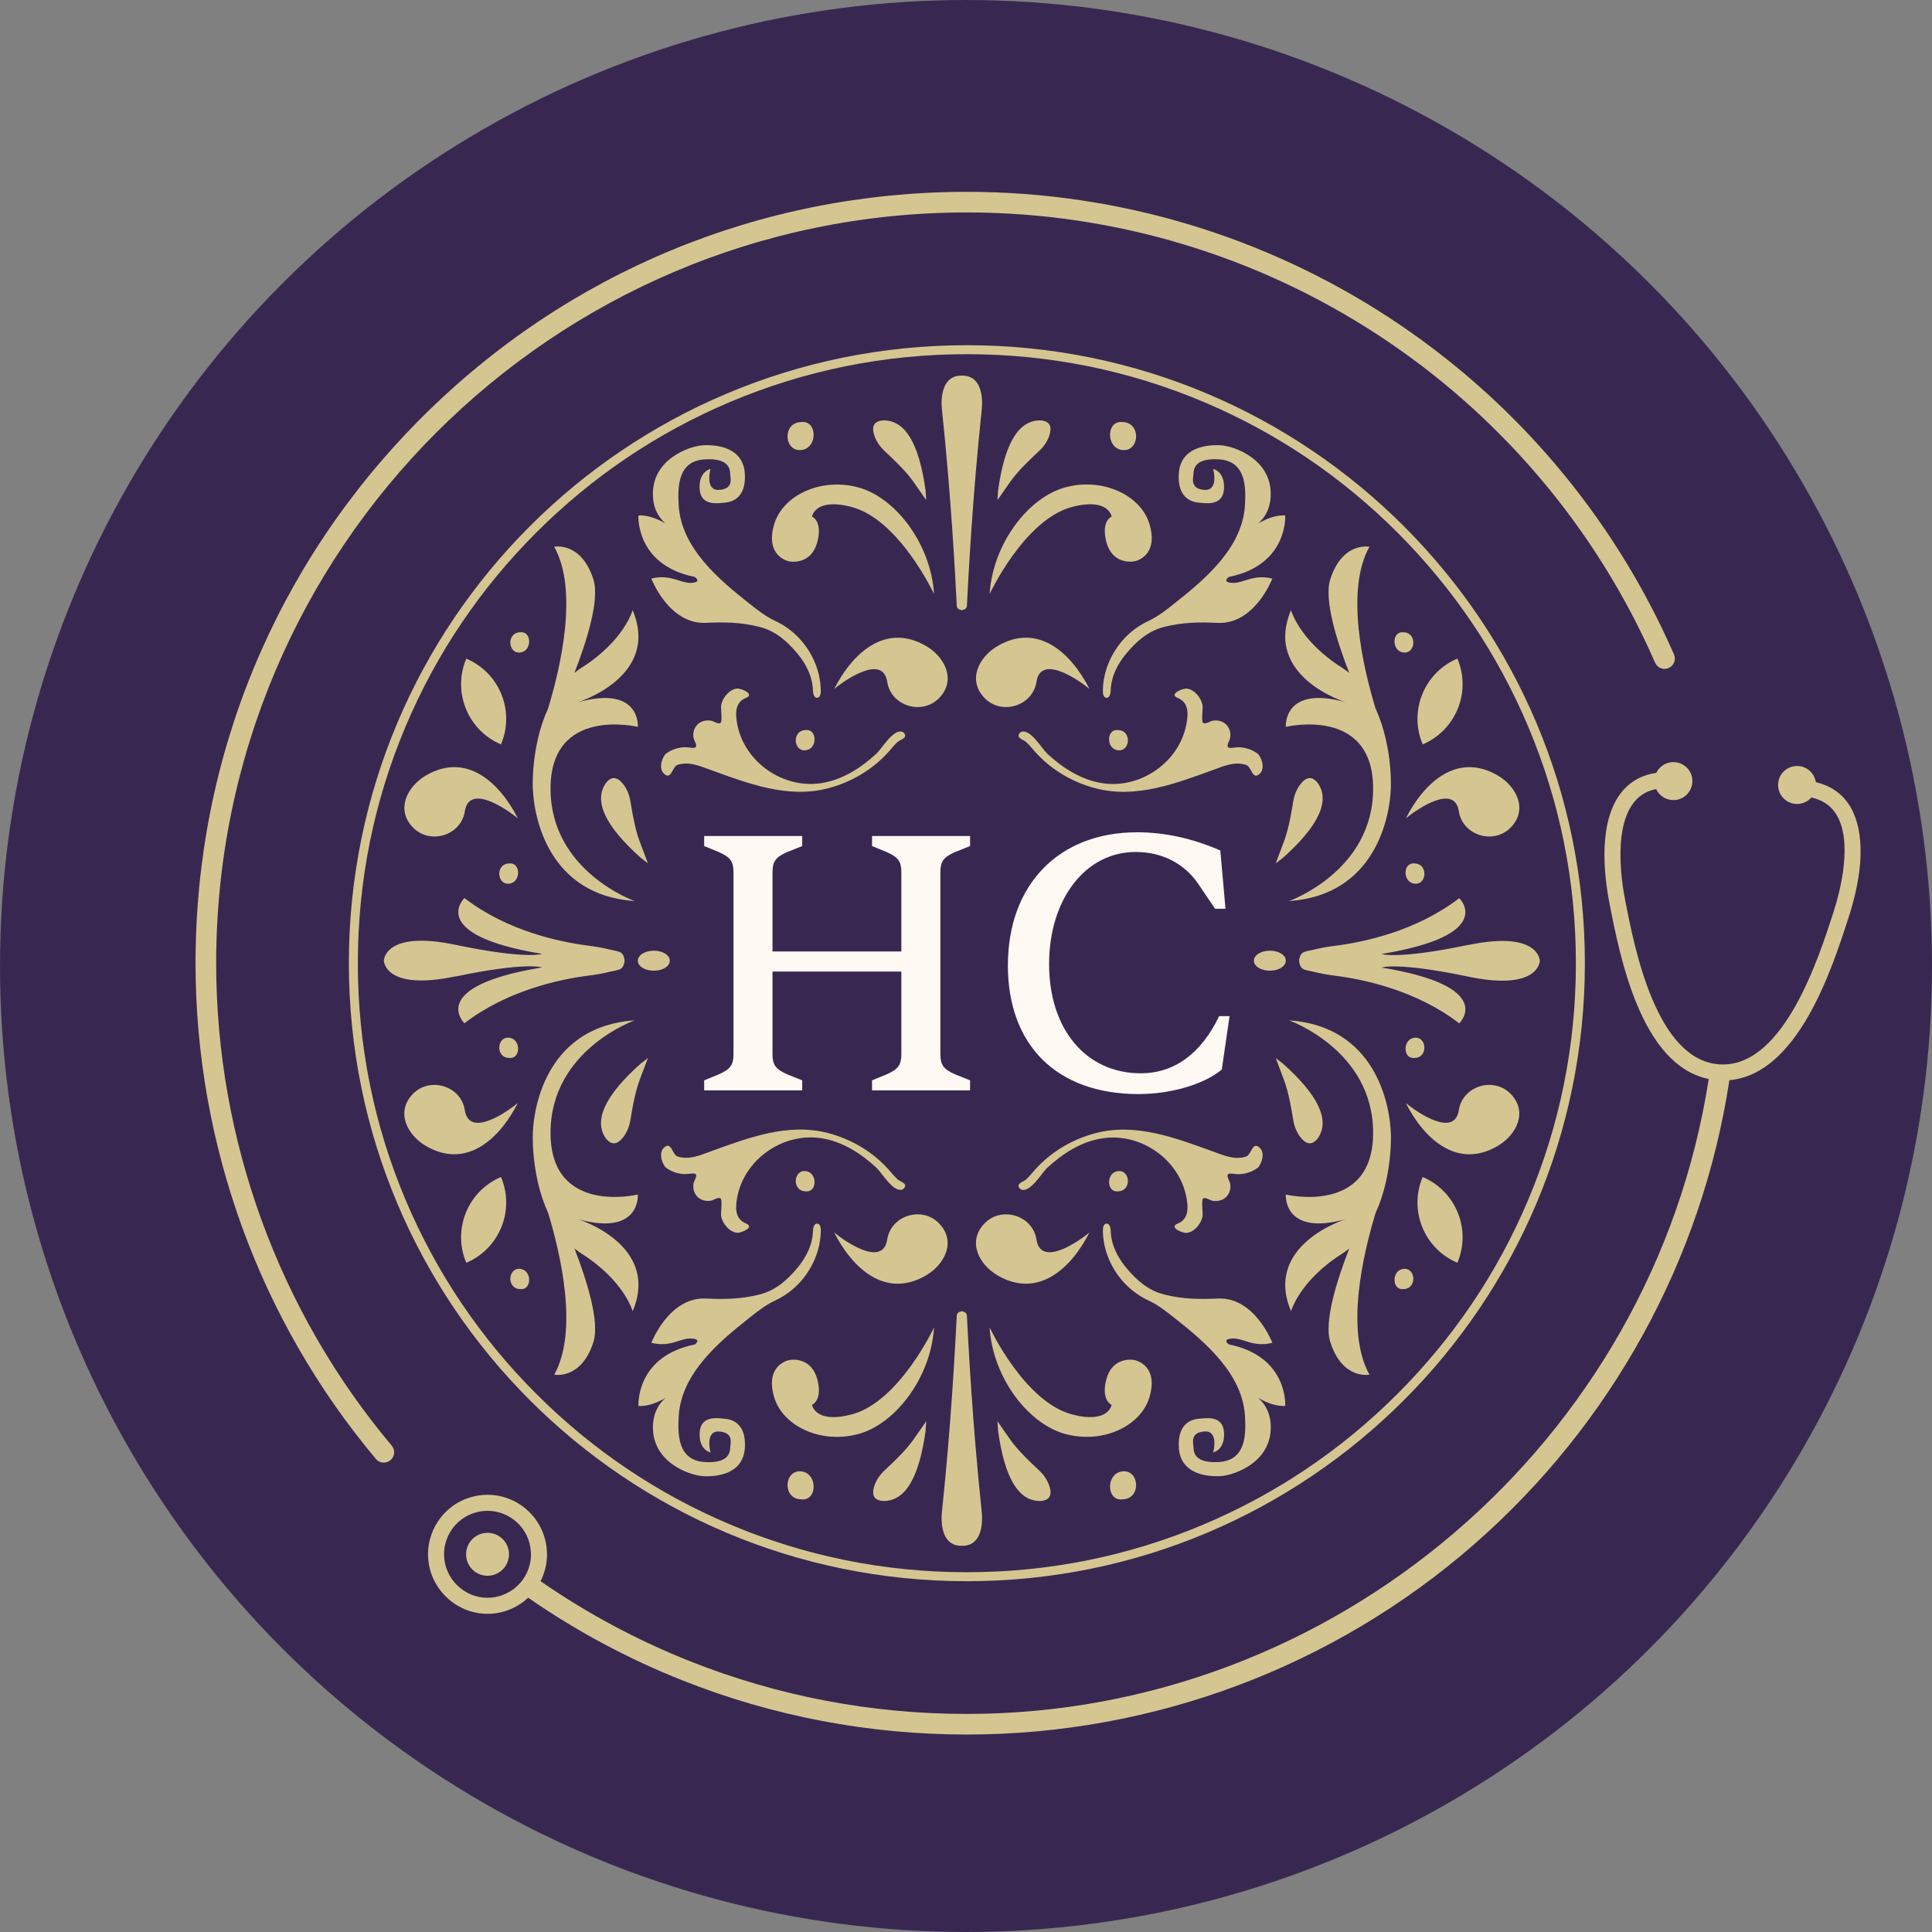 <svg xmlns="http://www.w3.org/2000/svg" id="Layer_2" data-name="Layer 2" viewBox="0 0 621.96 621.96"><rect x="0" y="0" width="621.96" height="621.96" fill="#808080" stroke="none"/><defs><style>      .cls-1 {        fill: #382851;      }      .cls-1, .cls-2, .cls-3 {        stroke-width: 0px;      }      .cls-2 {        fill: #d5c691;      }      .cls-3 {        fill: #fef9f2;      }    </style></defs><g id="artwork"><g><circle class="cls-1" cx="310.98" cy="310.98" r="310.98"></circle><g><path class="cls-2" d="M123.56,470.86c-.95,0-1.89-.4-2.54-1.18-37.45-44.59-58.07-101.27-58.07-159.6,0-66.33,25.83-128.69,72.73-175.59,46.9-46.9,109.26-72.73,175.59-72.73,98.72,0,188.07,58.46,227.63,148.92.73,1.68-.03,3.63-1.71,4.37-1.67.74-3.63-.03-4.37-1.71-38.5-88.05-125.47-144.95-221.55-144.95-133.27,0-241.68,108.42-241.68,241.68,0,56.77,20.07,111.93,56.52,155.33,1.18,1.4,1,3.49-.41,4.67-.62.52-1.38.78-2.13.78Z"></path><path class="cls-2" d="M311.26,114.02c26.47,0,52.14,5.18,76.31,15.41,23.35,9.87,44.31,24.01,62.32,42.02,18.01,18.01,32.14,38.97,42.02,62.32,10.22,24.17,15.41,49.84,15.41,76.31s-5.18,52.14-15.41,76.31c-9.87,23.35-24.01,44.31-42.02,62.32-18.01,18.01-38.97,32.14-62.32,42.02-24.17,10.22-49.84,15.41-76.31,15.41s-52.14-5.18-76.31-15.41c-23.35-9.87-44.31-24.01-62.32-42.02-18.01-18.01-32.14-38.97-42.02-62.32-10.22-24.17-15.41-49.84-15.41-76.31s5.18-52.14,15.41-76.31c9.87-23.35,24.01-44.31,42.02-62.32,18.01-18.01,38.97-32.14,62.32-42.02,24.17-10.22,49.84-15.41,76.31-15.41M311.26,111.13h0c-109.88,0-198.95,89.07-198.95,198.95h0c0,109.88,89.07,198.95,198.95,198.95h0c109.88,0,198.95-89.07,198.95-198.95h0c0-109.88-89.07-198.95-198.95-198.95h0Z"></path><g><path class="cls-3" d="M226.69,351.02v-3.23l4.66-1.91c3.83-1.67,4.78-3.11,4.78-6.57v-58.46c0-3.47-.96-4.9-4.78-6.57l-4.66-1.91v-3.23h31.56v3.23l-4.78,1.91c-3.83,1.67-4.78,3.11-4.78,6.57v25.46h41.48v-25.46c0-3.47-.96-4.9-4.78-6.57l-4.66-1.91v-3.23h31.56v3.23l-4.78,1.91c-3.83,1.67-4.78,3.11-4.78,6.57v58.46c0,3.47.96,4.9,4.78,6.57l4.78,1.91v3.23h-31.56v-3.23l4.66-1.91c3.83-1.67,4.78-3.11,4.78-6.57v-26.54h-41.48v26.54c0,3.47.96,4.9,4.78,6.57l4.78,1.91v3.23h-31.56Z"></path><path class="cls-3" d="M324.47,310.73c0-25.82,16.26-42.8,41.6-42.8,8.73,0,17.69,1.91,26.78,5.86l1.67,18.77h-3.35l-5.5-8.13c-4.54-6.58-11.72-10.16-20.08-10.16-16.26,0-27.86,15.3-27.86,36.1s11.72,35.15,29.53,35.15c10.64,0,19.37-6.21,25.22-18.41h3.35l-2.51,17.21c-5.74,4.78-16.38,7.89-26.78,7.89-26.3,0-42.08-15.66-42.08-41.48Z"></path></g><g><path class="cls-2" d="M208.6,277.95l-1.8-4.75c-1.45-3.77-2.41-6.26-3.85-15.2-.33-2.04-1.05-3.84-2.16-5.34-1.97-2.67-3.56-2.4-4.55-1.71-.52.36-.96.8-1.29,1.29-3.84,5.71-.06,13.73,11.23,23.82l2.43,1.88Z"></path><path class="cls-2" d="M284.74,145.16c6.99,6.52,8.29,8.41,10.88,12.17l2.55,3.68-.2-3.11c-2.12-15.18-6.53-22.56-13.51-22.56-.59,0-1.19.12-1.79.35-1.13.44-2.24,1.62-1.12,4.73.62,1.74,1.73,3.38,3.19,4.74Z"></path><path class="cls-2" d="M149.64,261.17c1.39-9.01,13.38-.74,17.06,2.27-5.76-11.36-16.41-21.44-29.52-13.83-6.07,3.52-9.95,11.05-4.12,16.89,5.49,5.49,15.38,2.44,16.59-5.33Z"></path><path class="cls-2" d="M268.56,221.77c3.68-3,15.66-11.28,17.06-2.27,1.2,7.77,11.09,10.82,16.59,5.33,5.83-5.83,1.95-13.37-4.12-16.89-13.11-7.6-23.76,2.47-29.52,13.83Z"></path><path class="cls-2" d="M161.28,239.64c4.54-10.71-.46-23.07-11.17-27.61-4.54,10.71.46,23.07,11.17,27.61Z"></path><path class="cls-2" d="M253.8,180.65c1.64.43,7.51.68,9.31-6.16,1.79-6.84-1.7-8.18-1.7-8.18,0,0,.93-6.2,12.71-3.11,15.39,4.04,26.57,28.03,26.57,28.03-1.01-16.17-12.45-31.2-24.56-34.37-12.11-3.17-24.14,2.7-26.89,11.86-2.75,9.16,2.93,11.51,4.56,11.94Z"></path><path class="cls-2" d="M258.54,144.77c4.73-1.09,4.51-9.52-.64-8.9-6.37.18-5.42,10.3.64,8.9Z"></path><path class="cls-2" d="M167.9,209.98c3.42-.79,3.25-6.88-.46-6.43-4.6.13-3.92,7.44.46,6.43Z"></path><path class="cls-2" d="M163.88,277.97c-4.6.13-3.92,7.44.46,6.43,3.42-.79,3.26-6.88-.46-6.43Z"></path><path class="cls-2" d="M259.78,241.46c3.42-.79,3.25-6.88-.46-6.43-4.6.13-3.91,7.44.46,6.43Z"></path><path class="cls-2" d="M223.66,185.72s2.47,1.7-1.06,1.92c-3.53.22-6.77-2.95-12.92-1.38,0,0,5.66,14.83,17.61,14.25,6.01-.29,11.39-.18,17.23,1.3,5.12,1.3,8.86,4.58,12.26,8.67,2.75,3.32,4.8,7.4,4.92,11.71.03,1.07.36,2.57,1.43,2.45.84-.1,1.1-1.19,1.1-2.04.02-6.38-2.69-12.62-7.06-17.23-2.2-2.32-4.8-4.17-7.69-5.52-3.1-1.45-5.64-3.49-8.35-5.63-9.91-7.82-21.78-17.88-22.64-31.47-.41-6.56-.06-14.34,8.35-14.87,8.41-.53,8.17,3.7,8.24,4.88.07,1.18,1.14,4.66-3.57,4.95-4.71.3-2.79-6.74-2.79-6.74,0,0-3.84.75-3.48,6.46.36,5.72,6.19,4.5,7.87,4.4,1.68-.11,7.21-.79,6.67-9.37-.54-8.57-9.2-9.38-13.57-9.1-4.37.28-16.76,4.6-15.99,16.71.28,4.46,2.41,7.08,4.06,8.47-2.06-1.21-5.46-2.81-8.75-2.6,0,0-1.02,15.93,18.13,19.79Z"></path><path class="cls-2" d="M171.54,253.87c.34,9.26,5.02,34.3,32.79,36.21,0,0-27.1-9.53-27.1-36.21s28.11-19.87,28.11-19.87c0,0,1-13.61-19.41-7.9,0,0,26.77-8.17,17.73-29.68,0,0-2.68,9.8-16.4,18.51-.83.52-1.61,1.1-2.35,1.71,3.97-10.19,8.22-23.6,6.11-30.15-3.93-12.25-12.61-10.48-12.61-10.48,7.81,13.94,2.16,38.48-1.95,52.02-1.43,3.12-2.49,6.39-3.24,9.61,0,0-.02.05-.02.05h.01c-1.47,6.27-1.82,12.27-1.68,16.18Z"></path><path class="cls-2" d="M290.46,235.61c-2.88-1.03-6.53,5.35-8.25,6.94-5.03,4.68-11.08,8.58-18,9.59-13.14,1.93-26.43-8.18-27.22-21.81-.14-2.49.68-4.68,3.14-5.65,3.04-1.21-1.55-3.17-2.95-3-2.46.3-4.57,2.98-5.02,5.29-.2,1.03.49,5.22-.2,5.75-.71.55-2.3-.58-2.98-.7-1.05-.19-2.18-.11-3.16.34-2.1.96-3.1,3.38-2.44,5.56.23.78,1.64,2.86-.19,2.84-.96-.01-1.9-.23-2.87-.2-1.97.06-4.05.74-5.67,1.89-.06.03-.19.12-.42.31-.16.2-.25.32-.28.38-1.14,1.7-1.8,4.49-.13,5.99,2.37,2.13,2.51-2.39,4.4-2.94,3.78-1.09,6.94.37,10.44,1.63,12.05,4.36,24.87,9.34,37.84,5.97,7.54-1.96,14.46-6.03,19.64-11.86.92-1.03,1.78-2.13,2.81-3.07.64-.58,2.39-1.05,2.43-1.98.03-.56-.39-1.09-.92-1.28Z"></path><path class="cls-2" d="M424.33,252.24c-.33-.5-.77-.93-1.29-1.29-.99-.69-2.58-.96-4.55,1.71-1.11,1.5-1.83,3.3-2.16,5.34-1.45,8.94-2.4,11.43-3.85,15.2l-1.8,4.75,2.43-1.88c11.29-10.1,15.07-18.11,11.23-23.82Z"></path><path class="cls-2" d="M334.54,145.16c1.46-1.36,2.57-3,3.19-4.74,1.11-3.12,0-4.29-1.12-4.73-.59-.23-1.2-.35-1.79-.35-6.97,0-11.39,7.38-13.51,22.56l-.2,3.11,2.55-3.68c2.59-3.76,3.89-5.65,10.88-12.17Z"></path><path class="cls-2" d="M308.01,194.98c0,.71.57,1.22,1.25,1.36h0s.01,0,.02,0c.09.02.15.1.24.1.05,0,.08-.02.12-.02.04,0,.07.02.12.02.09,0,.15-.08.24-.1,0,0,.01,0,.02,0h0c.68-.14,1.25-.65,1.25-1.36.5-9.67,1.76-34.49,4.78-63.19,0,0,1.46-10.88-6.29-10.88-.04,0-.08.01-.12.01-.04,0-.09-.01-.12-.01-7.75,0-6.29,10.88-6.29,10.88,3.02,28.7,4.28,53.52,4.78,63.19Z"></path><path class="cls-2" d="M472.64,304.19c-22.86,4.78-27.89,2.92-27.89,2.92,37.41-6.14,25.02-17.97,25.02-17.97-13.9,10.67-30.76,14.15-39.78,15.31-2.42.3-4.83.7-7.2,1.31-1.01.25-2.52.4-3.42.96-.75.5-1.11,1.66-1.16,2.57.05.91.4,2.06,1.16,2.57.91.55,2.42.7,3.42.96,2.37.6,4.78,1.01,7.2,1.31,9.01,1.16,25.88,4.63,39.78,15.31,0,0,12.39-11.83-25.02-17.97,0,0,5.03-1.86,27.89,2.92,22.86,4.78,23.06-5.03,23.06-5.03v-.1s-.2-9.82-23.06-5.03Z"></path><path class="cls-2" d="M408.8,306.05c-2.82,0-5.14,1.41-5.14,3.22s2.32,3.22,5.14,3.22,5.14-1.41,5.14-3.22-2.27-3.22-5.14-3.22Z"></path><path class="cls-2" d="M452.58,263.44c3.68-3,15.66-11.28,17.06-2.27,1.2,7.77,11.1,10.82,16.59,5.33,5.84-5.83,1.95-13.37-4.12-16.89-13.12-7.6-23.76,2.47-29.52,13.83Z"></path><path class="cls-2" d="M317.07,224.83c5.49,5.49,15.38,2.44,16.59-5.33,1.4-9.01,13.38-.74,17.06,2.27-5.76-11.36-16.41-21.44-29.52-13.83-6.07,3.52-9.95,11.05-4.12,16.89Z"></path><path class="cls-2" d="M469.17,212.02h0s0,0,0,0c-10.71,4.54-15.71,16.9-11.17,27.61,10.71-4.54,15.71-16.9,11.17-27.61Z"></path><path class="cls-2" d="M345.16,163.19c11.78-3.09,12.71,3.11,12.71,3.11,0,0-3.49,1.35-1.7,8.18,1.79,6.84,7.67,6.58,9.31,6.16,1.64-.43,7.31-2.78,4.56-11.94-2.75-9.16-14.78-15.03-26.89-11.86-12.11,3.17-23.55,18.21-24.56,34.37,0,0,11.18-23.99,26.57-28.03Z"></path><path class="cls-2" d="M360.74,144.77c6.06,1.4,7.01-8.72.64-8.9-5.15-.62-5.37,7.8-.64,8.9Z"></path><path class="cls-2" d="M451.38,209.98c4.38,1.01,5.06-6.3.46-6.43-3.72-.45-3.88,5.64-.46,6.43Z"></path><path class="cls-2" d="M454.94,284.4c4.38,1.01,5.06-6.3.46-6.43-3.72-.45-3.88,5.64-.46,6.43Z"></path><path class="cls-2" d="M359.49,241.46c4.38,1.01,5.06-6.3.46-6.43-3.72-.45-3.88,5.64-.46,6.43Z"></path><path class="cls-2" d="M378.14,194.23c-2.71,2.14-5.25,4.18-8.35,5.63-2.89,1.35-5.49,3.2-7.69,5.52-4.36,4.6-7.07,10.85-7.06,17.23,0,.85.26,1.94,1.1,2.04,1.07.12,1.4-1.38,1.43-2.45.12-4.31,2.16-8.39,4.92-11.71,3.39-4.09,7.14-7.37,12.26-8.67,5.83-1.48,11.22-1.59,17.23-1.3,11.95.58,17.61-14.25,17.61-14.25-6.15-1.57-9.38,1.6-12.92,1.38-3.53-.22-1.06-1.92-1.06-1.92,19.15-3.86,18.13-19.79,18.13-19.79-3.29-.21-6.69,1.39-8.75,2.6,1.65-1.38,3.77-4.01,4.06-8.47.76-12.11-11.62-16.43-15.99-16.71-4.37-.28-13.03.53-13.57,9.1-.54,8.57,4.99,9.26,6.67,9.37,1.68.11,7.51,1.32,7.87-4.4.36-5.72-3.48-6.46-3.48-6.46,0,0,1.92,7.04-2.79,6.74-4.71-.3-3.64-3.77-3.57-4.95.07-1.18-.17-5.41,8.24-4.88,8.41.53,8.76,8.32,8.35,14.87-.86,13.6-12.73,23.65-22.64,31.47Z"></path><path class="cls-2" d="M433.35,226.1c-20.41-5.72-19.41,7.9-19.41,7.9,0,0,28.11-6.81,28.11,19.87s-27.1,36.21-27.1,36.21c27.77-1.91,32.45-26.95,32.79-36.21.14-3.91-.21-9.91-1.68-16.19h.01s-.02-.03-.02-.03c-.75-3.21-1.81-6.49-3.24-9.61-4.11-13.54-9.75-38.08-1.95-52.02,0,0-8.68-1.77-12.61,10.48-2.1,6.55,2.14,19.96,6.11,30.15-.74-.61-1.53-1.18-2.35-1.71-13.72-8.71-16.4-18.51-16.4-18.51-9.03,21.51,17.73,29.68,17.73,29.68Z"></path><path class="cls-2" d="M337.07,242.55c-1.71-1.6-5.37-7.97-8.24-6.94-.53.19-.95.72-.92,1.28.04.93,1.79,1.39,2.43,1.98,1.02.94,1.89,2.03,2.81,3.07,5.18,5.84,12.1,9.91,19.64,11.86,12.96,3.36,25.79-1.61,37.84-5.97,3.5-1.27,6.66-2.72,10.44-1.63,1.89.55,2.04,5.07,4.4,2.94,1.67-1.5,1.01-4.29-.13-5.99-.03-.06-.12-.18-.28-.38-.23-.18-.36-.28-.42-.31-1.62-1.15-3.71-1.83-5.67-1.89-.97-.03-1.91.19-2.87.2-1.82.02-.42-2.06-.19-2.84.65-2.19-.35-4.6-2.45-5.56-.98-.45-2.1-.53-3.16-.34-.68.12-2.27,1.25-2.98.7-.69-.53,0-4.72-.2-5.75-.45-2.31-2.56-4.99-5.02-5.29-1.4-.17-5.99,1.8-2.95,3,2.45.97,3.28,3.16,3.13,5.65-.79,13.63-14.08,23.74-27.22,21.81-6.92-1.01-12.96-4.91-18-9.59Z"></path><path class="cls-2" d="M194.94,366.31c.33.5.77.93,1.29,1.29.99.69,2.58.96,4.55-1.71,1.11-1.5,1.83-3.3,2.16-5.34,1.44-8.94,2.4-11.43,3.85-15.2l1.8-4.75-2.43,1.88c-11.29,10.1-15.07,18.11-11.23,23.82Z"></path><path class="cls-2" d="M284.74,473.39c-1.46,1.36-2.57,3-3.19,4.74-1.11,3.12,0,4.29,1.12,4.73.59.23,1.2.35,1.79.35,6.97,0,11.39-7.38,13.51-22.56l.2-3.11-2.55,3.68c-2.59,3.76-3.89,5.65-10.88,12.17Z"></path><path class="cls-2" d="M146.64,314.36c22.86-4.78,27.89-2.92,27.89-2.92-37.41,6.14-25.02,17.97-25.02,17.97,13.9-10.67,30.76-14.15,39.78-15.31,2.42-.3,4.83-.7,7.2-1.31,1.01-.25,2.52-.4,3.42-.96.75-.5,1.11-1.66,1.16-2.57-.05-.91-.4-2.06-1.16-2.57-.91-.55-2.42-.7-3.42-.96-2.37-.6-4.78-1.01-7.2-1.31-9.01-1.16-25.88-4.63-39.78-15.31,0,0-12.39,11.83,25.02,17.97,0,0-5.03,1.86-27.89-2.92-22.86-4.78-23.06,5.03-23.06,5.03v.1s.2,9.82,23.06,5.03Z"></path><path class="cls-2" d="M215.62,309.27c0-1.81-2.32-3.22-5.14-3.22s-5.14,1.41-5.14,3.22,2.27,3.22,5.14,3.22,5.14-1.41,5.14-3.22Z"></path><path class="cls-2" d="M166.69,355.11c-3.68,3-15.66,11.28-17.06,2.27-1.2-7.77-11.1-10.82-16.59-5.33-5.84,5.83-1.95,13.37,4.12,16.89,13.11,7.6,23.76-2.47,29.52-13.83Z"></path><path class="cls-2" d="M302.2,393.72c-5.49-5.49-15.38-2.44-16.59,5.33-1.4,9.01-13.38.74-17.06-2.27,5.76,11.36,16.41,21.44,29.52,13.83,6.07-3.52,9.95-11.05,4.12-16.89Z"></path><path class="cls-2" d="M150.11,406.52c10.71-4.54,15.71-16.9,11.17-27.61-10.71,4.54-15.71,16.9-11.17,27.61Z"></path><path class="cls-2" d="M274.12,455.35c-11.78,3.09-12.71-3.11-12.71-3.11,0,0,3.49-1.35,1.7-8.18-1.79-6.84-7.67-6.58-9.31-6.16s-7.32,2.78-4.56,11.94c2.75,9.16,14.78,15.03,26.89,11.86,12.11-3.17,23.55-18.21,24.56-34.37,0,0-11.18,23.99-26.57,28.03Z"></path><path class="cls-2" d="M258.54,473.78c-6.06-1.4-7.01,8.72-.64,8.9,5.15.62,5.37-7.8.64-8.9Z"></path><path class="cls-2" d="M167.9,408.56c-4.38-1.01-5.06,6.3-.46,6.43,3.72.45,3.88-5.64.46-6.43Z"></path><path class="cls-2" d="M163.88,340.58c3.72.45,3.88-5.64.46-6.43-4.38-1.01-5.06,6.3-.46,6.43Z"></path><path class="cls-2" d="M259.78,377.09c-4.38-1.01-5.06,6.3-.46,6.43,3.72.45,3.88-5.64.46-6.43Z"></path><path class="cls-2" d="M241.14,424.32c2.71-2.14,5.25-4.18,8.35-5.63,2.89-1.35,5.49-3.2,7.69-5.52,4.36-4.6,7.07-10.85,7.06-17.23,0-.85-.26-1.94-1.1-2.04-1.06-.12-1.4,1.38-1.43,2.45-.12,4.31-2.16,8.39-4.92,11.71-3.39,4.09-7.14,7.37-12.26,8.67-5.84,1.48-11.22,1.59-17.23,1.3-11.95-.58-17.61,14.25-17.61,14.25,6.15,1.57,9.38-1.6,12.92-1.38,3.53.22,1.06,1.92,1.06,1.92-19.15,3.86-18.13,19.79-18.13,19.79,3.29.21,6.69-1.39,8.75-2.6-1.65,1.38-3.77,4.01-4.06,8.47-.76,12.11,11.62,16.43,15.99,16.71,4.37.28,13.03-.53,13.57-9.1.54-8.58-4.99-9.26-6.67-9.37-1.68-.11-7.51-1.32-7.87,4.4-.36,5.72,3.48,6.46,3.48,6.46,0,0-1.92-7.04,2.79-6.74,4.71.3,3.65,3.77,3.57,4.95-.08,1.18.17,5.41-8.24,4.88-8.41-.53-8.76-8.32-8.35-14.87.86-13.6,12.73-23.65,22.64-31.47Z"></path><path class="cls-2" d="M185.93,392.45c20.41,5.72,19.41-7.9,19.41-7.9,0,0-28.11,6.81-28.11-19.87s27.1-36.21,27.1-36.21c-27.77,1.91-32.45,26.95-32.79,36.21-.14,3.91.21,9.91,1.68,16.19h-.01s.02.03.02.03c.75,3.21,1.81,6.49,3.24,9.61,4.11,13.54,9.75,38.08,1.95,52.02,0,0,8.68,1.77,12.61-10.48,2.1-6.55-2.15-19.96-6.11-30.15.74.61,1.53,1.18,2.35,1.71,13.72,8.71,16.4,18.51,16.4,18.51,9.03-21.51-17.73-29.68-17.73-29.68Z"></path><path class="cls-2" d="M282.21,375.99c1.71,1.6,5.37,7.97,8.25,6.94.53-.19.95-.72.92-1.28-.04-.93-1.79-1.39-2.43-1.98-1.02-.94-1.89-2.03-2.81-3.07-5.18-5.84-12.1-9.91-19.64-11.86-12.96-3.36-25.79,1.61-37.84,5.97-3.5,1.27-6.66,2.72-10.44,1.63-1.89-.55-2.03-5.07-4.4-2.94-1.67,1.5-1.01,4.29.13,5.99.03.06.12.18.28.38.23.18.36.28.42.31,1.62,1.15,3.71,1.83,5.67,1.89.97.03,1.91-.19,2.87-.2,1.82-.02.42,2.06.19,2.84-.65,2.19.35,4.6,2.44,5.56.98.45,2.1.53,3.16.34.68-.12,2.27-1.25,2.98-.7.69.53,0,4.72.2,5.75.45,2.31,2.56,4.99,5.02,5.29,1.4.17,5.99-1.8,2.95-3-2.45-.97-3.28-3.16-3.14-5.65.79-13.63,14.08-23.74,27.22-21.81,6.92,1.01,12.96,4.91,18,9.59Z"></path><path class="cls-2" d="M410.68,340.6l1.8,4.75c1.45,3.77,2.41,6.26,3.85,15.2.33,2.04,1.05,3.84,2.16,5.34,1.97,2.67,3.56,2.4,4.55,1.71.52-.36.96-.8,1.29-1.29,3.84-5.71.06-13.73-11.23-23.82l-2.43-1.88Z"></path><path class="cls-2" d="M334.54,473.39c-6.99-6.52-8.29-8.41-10.88-12.17l-2.55-3.68.2,3.11c2.12,15.18,6.54,22.56,13.51,22.56.59,0,1.19-.12,1.79-.35,1.13-.44,2.24-1.62,1.12-4.73-.62-1.74-1.72-3.38-3.19-4.74Z"></path><path class="cls-2" d="M311.27,423.57c0-.71-.58-1.22-1.25-1.36h0s-.01,0-.02,0c-.09-.02-.15-.1-.24-.1-.05,0-.08.02-.12.02-.04,0-.07-.02-.12-.02-.09,0-.15.08-.24.1,0,0-.01,0-.02,0h0c-.68.14-1.25.65-1.25,1.36-.5,9.67-1.76,34.49-4.78,63.19,0,0-1.46,10.88,6.29,10.88.04,0,.08-.01.12-.01.04,0,.08.01.12.01,7.75,0,6.29-10.88,6.29-10.88-3.02-28.7-4.28-53.52-4.78-63.19Z"></path><path class="cls-2" d="M469.64,357.38c-1.4,9.01-13.38.74-17.06-2.27,5.76,11.36,16.41,21.44,29.52,13.83,6.07-3.52,9.95-11.05,4.12-16.89-5.49-5.49-15.38-2.44-16.59,5.33Z"></path><path class="cls-2" d="M350.72,396.78c-3.68,3-15.66,11.28-17.06,2.27-1.2-7.77-11.1-10.82-16.59-5.33-5.83,5.83-1.95,13.37,4.12,16.89,13.12,7.6,23.77-2.47,29.52-13.83Z"></path><path class="cls-2" d="M458,378.91c-4.54,10.71.46,23.07,11.17,27.61h0s0,0,0,0c4.54-10.71-.46-23.07-11.17-27.61Z"></path><path class="cls-2" d="M365.47,437.9c-1.64-.43-7.52-.68-9.31,6.16-1.79,6.84,1.7,8.18,1.7,8.18,0,0-.93,6.2-12.71,3.11-15.39-4.04-26.57-28.03-26.57-28.03,1.01,16.17,12.45,31.2,24.56,34.37,12.11,3.17,24.14-2.7,26.89-11.86,2.75-9.16-2.93-11.51-4.56-11.94Z"></path><path class="cls-2" d="M360.74,473.78c-4.73,1.09-4.51,9.52.64,8.9,6.37-.18,5.42-10.3-.64-8.9Z"></path><path class="cls-2" d="M451.38,408.56c-3.42.79-3.26,6.88.46,6.43,4.6-.13,3.91-7.44-.46-6.43Z"></path><path class="cls-2" d="M455.4,340.58c4.6-.13,3.91-7.44-.46-6.43-3.42.79-3.26,6.88.46,6.43Z"></path><path class="cls-2" d="M359.49,377.09c-3.42.79-3.25,6.88.46,6.43,4.6-.13,3.92-7.44-.46-6.43Z"></path><path class="cls-2" d="M395.62,432.82s-2.47-1.7,1.06-1.92c3.53-.22,6.77,2.95,12.92,1.38,0,0-5.66-14.84-17.61-14.25-6.01.29-11.4.18-17.23-1.3-5.12-1.3-8.87-4.58-12.26-8.67-2.75-3.32-4.8-7.4-4.92-11.71-.03-1.07-.37-2.57-1.43-2.45-.84.1-1.1,1.19-1.1,2.04-.02,6.38,2.69,12.62,7.06,17.23,2.2,2.32,4.8,4.17,7.69,5.52,3.1,1.45,5.64,3.49,8.35,5.63,9.91,7.82,21.78,17.88,22.64,31.47.41,6.56.06,14.34-8.35,14.87-8.41.53-8.17-3.7-8.24-4.88-.08-1.18-1.14-4.65,3.57-4.95,4.71-.3,2.79,6.74,2.79,6.74,0,0,3.84-.75,3.48-6.46-.36-5.72-6.19-4.5-7.87-4.4-1.68.11-7.21.79-6.67,9.37.54,8.57,9.2,9.38,13.57,9.1,4.37-.28,16.76-4.6,15.99-16.71-.28-4.46-2.41-7.08-4.06-8.47,2.06,1.21,5.46,2.81,8.75,2.6,0,0,1.02-15.93-18.13-19.79Z"></path><path class="cls-2" d="M447.74,364.68c-.34-9.26-5.02-34.3-32.79-36.21,0,0,27.1,9.53,27.1,36.21s-28.11,19.87-28.11,19.87c0,0-1,13.61,19.41,7.9,0,0-26.77,8.17-17.73,29.68,0,0,2.68-9.8,16.4-18.51.83-.52,1.61-1.1,2.35-1.71-3.97,10.19-8.22,23.6-6.11,30.15,3.93,12.25,12.61,10.48,12.61,10.48-7.81-13.94-2.16-38.48,1.95-52.02,1.43-3.12,2.49-6.39,3.24-9.61,0,0,.02-.05.02-.05h-.01c1.47-6.27,1.82-12.27,1.68-16.18Z"></path><path class="cls-2" d="M396.09,377.8c.96.01,1.9.23,2.87.2,1.97-.06,4.05-.74,5.67-1.89.06-.03.19-.12.42-.31.16-.2.25-.32.28-.38,1.14-1.7,1.8-4.49.13-5.99-2.37-2.13-2.52,2.39-4.4,2.94-3.78,1.09-6.94-.37-10.44-1.63-12.05-4.36-24.87-9.34-37.84-5.97-7.54,1.96-14.46,6.03-19.64,11.86-.92,1.03-1.78,2.13-2.81,3.07-.64.58-2.39,1.05-2.43,1.98-.03.56.39,1.09.92,1.28,2.88,1.03,6.53-5.35,8.24-6.94,5.03-4.68,11.08-8.58,18-9.59,13.14-1.93,26.43,8.18,27.22,21.81.15,2.49-.68,4.68-3.13,5.65-3.04,1.21,1.55,3.17,2.95,3,2.46-.3,4.57-2.98,5.02-5.29.2-1.03-.49-5.22.2-5.75.71-.55,2.3.58,2.98.7,1.05.19,2.18.11,3.16-.34,2.1-.97,3.1-3.38,2.45-5.56-.23-.78-1.64-2.86.19-2.84Z"></path></g><g><path class="cls-2" d="M156.95,493.46c-3.81,0-6.91,3.09-6.91,6.91s3.1,6.91,6.91,6.91c.95,0,1.87-.2,2.69-.55,2.14-.9,3.72-2.85,4.11-5.2.08-.37.11-.76.11-1.16,0-3.82-3.09-6.91-6.91-6.91Z"></path><path class="cls-2" d="M595.09,258.81c-2.44-3.59-5.98-5.93-10.53-7.02-.44-2.94-2.97-5.2-6.03-5.2-3.38,0-6.12,2.74-6.12,6.12s2.74,6.11,6.12,6.11c1.83,0,3.47-.81,4.59-2.09,3.42.76,5.97,2.4,7.72,4.98,5.96,8.74,1.52,25.43-.68,32.2-4.72,14.59-15.77,48.77-35.5,48.77-.35,0-.7,0-1.05-.03-20.38-1.23-27.41-37.35-30.42-52.79-1.36-6.98-3.77-24.08,3.21-32.04,1.75-2.01,3.99-3.26,6.76-3.8.97,2.09,3.09,3.55,5.55,3.55,3.37,0,6.11-2.74,6.11-6.12s-2.74-6.11-6.11-6.11c-2.44,0-4.53,1.42-5.51,3.47-4.36.64-7.95,2.5-10.68,5.62-8.16,9.32-6.25,26.81-4.38,36.41,3.35,17.19,10.15,52.07,31.94,56.51-18.08,116.69-120.33,204.41-238.82,204.41-30.75,0-60.7-5.7-89.04-16.93-17.01-6.75-33.16-15.4-48.2-25.8.51-1,.94-2.06,1.26-3.17.54-1.76.82-3.61.82-5.49,0-.47-.03-.95-.08-1.42-.71-9.95-9.09-17.74-19.08-17.74-8.16,0-15.43,5.18-18.08,12.87-.72,2.03-1.08,4.15-1.08,6.29,0,.22.01.42.03.63.32,10.23,8.88,18.53,19.13,18.53,4.97,0,9.62-1.95,13.09-5.19,15.52,10.76,32.18,19.69,49.75,26.65,29.11,11.54,59.89,17.4,91.48,17.4,60.05,0,118-21.72,163.19-61.14,44.31-38.67,73.48-91.71,82.28-149.51,22.06-1.95,33-35.75,38.33-52.25,7.02-21.68,3.03-32.29.03-36.68ZM156.94,514.37c-7.52,0-13.79-6.11-13.98-13.62v-.11l-.02-.27c0-1.56.26-3.1.79-4.6,1.94-5.62,7.25-9.4,13.21-9.4,7.31,0,13.44,5.7,13.94,12.99v.1c.04.3.06.61.06.91,0,1.36-.2,2.7-.6,4-.16.56-.36,1.11-.6,1.64-.91,2.08-2.32,3.88-4.04,5.26-2.43,1.95-5.5,3.1-8.76,3.1Z"></path></g></g></g></g></svg>